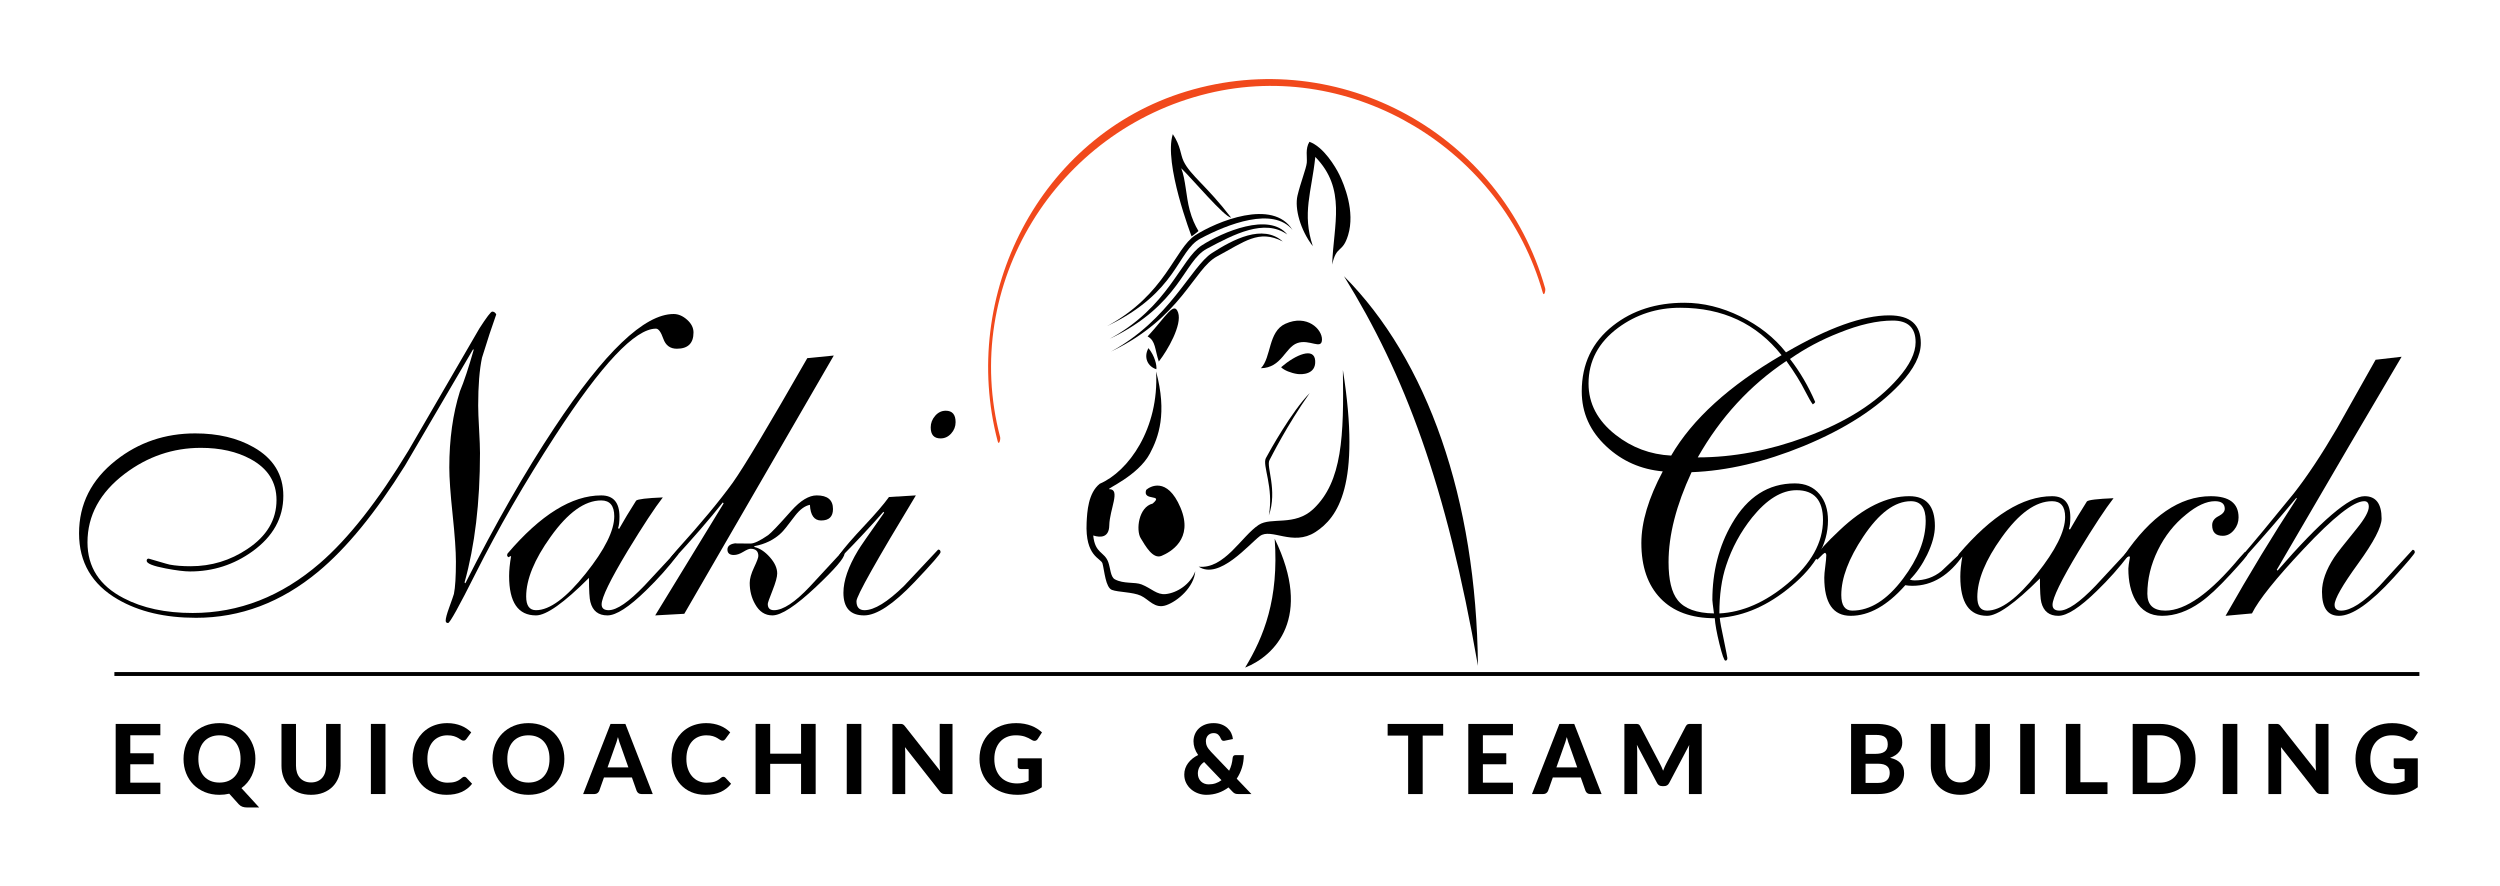 <?xml version="1.0" encoding="UTF-8" standalone="no"?>
<!-- Created with Inkscape (http://www.inkscape.org/) -->

<svg
   width="1580.621"
   height="560.43"
   id="svg3208"
   version="1.1"
   inkscape:version="1.2.2 (732a01da63, 2022-12-09)"
   sodipodi:docname="nc_logo_nakihead.svg"
   xml:space="preserve"
   inkscape:export-filename="nc_logo_nakihead.png"
   inkscape:export-xdpi="96"
   inkscape:export-ydpi="96"
   xmlns:inkscape="http://www.inkscape.org/namespaces/inkscape"
   xmlns:sodipodi="http://sodipodi.sourceforge.net/DTD/sodipodi-0.dtd"
   xmlns="http://www.w3.org/2000/svg"
   xmlns:svg="http://www.w3.org/2000/svg"
   xmlns:rdf="http://www.w3.org/1999/02/22-rdf-syntax-ns#"
   xmlns:cc="http://creativecommons.org/ns#"
   xmlns:dc="http://purl.org/dc/elements/1.1/"><defs
     id="defs3210" /><sodipodi:namedview
     id="base"
     pagecolor="#ffffff"
     bordercolor="#666666"
     borderopacity="1.0"
     inkscape:pageopacity="0.0"
     inkscape:pageshadow="2"
     inkscape:zoom="0.7494346"
     inkscape:cx="779.25412"
     inkscape:cy="299.55916"
     inkscape:document-units="px"
     inkscape:current-layer="layer1"
     showgrid="false"
     fit-margin-top="50"
     fit-margin-left="50"
     fit-margin-bottom="50"
     fit-margin-right="50"
     inkscape:window-width="1680"
     inkscape:window-height="987"
     inkscape:window-x="1672"
     inkscape:window-y="-8"
     inkscape:window-maximized="1"
     inkscape:showpageshadow="2"
     inkscape:pagecheckerboard="0"
     inkscape:deskcolor="#d1d1d1" /><g
     inkscape:label="Layer 1"
     inkscape:groupmode="layer"
     id="layer1"
     transform="translate(464.596,-159.715)"><g
       transform="matrix(2.267,0,0,-2.461,-392.275,585.857)"
       id="g3147"
       style="fill:#0e1d3d;fill-opacity:1;stroke:#000000;stroke-opacity:1"><path
         inkscape:connector-curvature="0"
         id="path3149"
         style="fill:#0e1d3d;stroke:#000000;stroke-width:1;stroke-linecap:butt;stroke-linejoin:miter;stroke-miterlimit:10;stroke-opacity:1;stroke-dasharray:none;fill-opacity:1"
         d="M 0,0 642.85,0" /></g><g
       style="fill:#f1491c;fill-opacity:1"
       transform="matrix(2.461,0,0,-2.461,167.742,436.076)"
       id="g3157"><path
         inkscape:connector-curvature="0"
         id="path3159"
         style="fill:#f1491c;fill-opacity:1;fill-rule:nonzero;stroke:none"
         d="m 0,0 c -10.274,39.132 14.38,78.852 53.395,88.297 37.356,9.043 75.634,-14.576 85.989,-51.121 0.353,-1.245 0.804,0.461 0.639,1.043 C 128.812,77.784 87.254,100.8 47.796,88.793 10.018,77.298 -10.461,36.366 -0.64,-1.043 -0.312,-2.293 0.152,-0.581 0,0" /></g><g
       style="font-size:131.551px;font-style:normal;font-variant:normal;font-weight:normal;font-stretch:normal;text-align:start;line-height:125%;letter-spacing:0px;word-spacing:0px;writing-mode:lr-tb;text-anchor:start;fill:#000000;fill-opacity:1;stroke:none;font-family:EFN Celine;-inkscape-font-specification:EFN Celine"
       id="text3161"
       transform="matrix(1.969,0,0,1.969,-276.17,-203.168)"><path
         inkscape:connector-curvature="0"
         d="m 521.078,294.489 c -1.3e-4,3.94 -2.205,8.286 -6.616,13.039 -7.366,7.837 -17.686,14.495 -30.961,19.977 -12.633,5.182 -24.644,7.986 -36.035,8.415 -4.925,10.577 -7.387,20.212 -7.387,28.905 -6e-5,5.695 0.985,9.764 2.955,12.204 2.184,2.741 6.059,4.154 11.626,4.239 -0.343,-2.527 -0.514,-3.961 -0.514,-4.304 -7e-5,-9.121 2.098,-17.3 6.295,-24.537 4.967,-8.607 11.69,-12.911 20.169,-12.911 3.383,4e-5 6.038,1.156 7.965,3.469 1.798,2.141 2.698,4.946 2.698,8.415 -1.1e-4,7.58 -3.961,14.645 -11.883,21.197 -7.323,6.124 -14.945,9.485 -22.867,10.085 0.086,1.156 0.535,3.597 1.349,7.323 0.728,3.554 1.092,5.417 1.092,5.588 -8e-5,0.557 -0.214,0.835 -0.642,0.835 -0.385,-10e-6 -1.028,-1.82 -1.927,-5.46 -0.857,-3.511 -1.349,-6.231 -1.477,-8.158 -7.537,0 -13.35,-2.13 -17.439,-6.391 -4.09,-4.261 -6.134,-10.181 -6.134,-17.761 -5e-5,-6.723 2.291,-14.388 6.873,-22.996 -7.023,-0.642 -13.039,-3.297 -18.05,-7.965 -5.31,-4.925 -7.965,-10.834 -7.965,-17.728 -3e-5,-8.821 3.362,-15.866 10.085,-21.133 6.209,-4.882 13.832,-7.323 22.867,-7.323 6.038,1e-4 12.044,1.467 18.018,4.4 5.974,2.933 10.845,6.777 14.613,11.53 13.617,-7.922 24.666,-11.883 33.145,-11.883 6.766,9e-5 10.149,2.976 10.149,8.928 z m -77.273,-11.369 c -7.451,1e-4 -14.089,2.141 -19.912,6.423 -6.338,4.711 -9.507,10.684 -9.507,17.921 -4e-5,6.423 2.89,11.905 8.672,16.444 5.224,4.111 11.177,6.338 17.857,6.68 6.809,-11.69 18.628,-22.439 35.457,-32.245 -8.051,-10.149 -18.906,-15.223 -32.566,-15.223 z m 68.28,4.111 c -5.01,1e-4 -10.749,1.306 -17.215,3.918 -5.695,2.227 -10.963,5.032 -15.801,8.415 3.169,4.068 5.867,8.672 8.093,13.81 -0.086,0.257 -0.343,0.514 -0.771,0.771 -0.557,-0.728 -1.349,-2.098 -2.377,-4.111 -1.499,-2.998 -3.533,-6.273 -6.102,-9.828 -11.691,7.794 -21.176,18.114 -28.456,30.961 11.348,5e-5 22.91,-2.184 34.686,-6.552 12.932,-4.753 22.803,-11.027 29.612,-18.82 3.768,-4.282 5.652,-8.158 5.653,-11.626 -1.4e-4,-4.625 -2.441,-6.937 -7.323,-6.937 z m -22.418,64.041 c -1.1e-4,-6.38 -2.826,-9.571 -8.479,-9.571 -4.796,4e-5 -9.55,2.912 -14.26,8.736 -3.726,4.668 -6.509,9.806 -8.35,15.416 -1.456,4.325 -2.184,9.464 -2.184,15.416 7.451,-0.385 14.752,-3.576 21.904,-9.571 7.579,-6.381 11.369,-13.189 11.369,-20.426 z"
         style="letter-spacing:-8px;fill:#000000;fill-opacity:1"
         id="path3051" /><path
         inkscape:connector-curvature="0"
         d="m 525.604,353.198 c -6e-5,2.698 -0.835,5.781 -2.505,9.25 -1.584,3.212 -3.426,5.867 -5.524,7.965 0.428,0.171 0.921,0.257 1.477,0.257 3.297,10e-6 6.166,-0.985 8.607,-2.955 2.141,-2.013 4.282,-4.025 6.423,-6.038 0.257,0.086 0.514,0.3 0.771,0.642 -4.582,6.723 -10.085,10.085 -16.508,10.085 -0.771,10e-6 -1.52,-0.064 -2.248,-0.193 -5.781,6.552 -11.626,9.828 -17.536,9.828 -5.653,0 -8.479,-4.09 -8.479,-12.269 -2e-5,-0.814 0.107,-2.023 0.321,-3.629 0.214,-1.606 0.321,-2.794 0.321,-3.565 -3e-5,-0.343 -0.128,-0.6 -0.385,-0.771 -0.257,2e-5 -1.071,0.728 -2.441,2.184 -0.3,-0.086 -0.578,-0.321 -0.835,-0.707 1.156,-1.927 3.811,-4.839 7.965,-8.736 7.665,-7.28 15.116,-10.92 22.353,-10.92 5.481,4e-5 8.222,3.19 8.222,9.571 z m -2.955,-1.67 c -6e-5,-4.197 -1.584,-6.295 -4.753,-6.295 -5.139,4e-5 -10.235,3.79 -15.288,11.369 -4.71,7.066 -7.066,13.318 -7.066,18.756 -3e-5,3.34 1.178,5.01 3.533,5.01 5.738,0 11.177,-3.426 16.315,-10.277 4.839,-6.423 7.258,-12.611 7.258,-18.564 z"
         style="letter-spacing:0px;fill:#000000;fill-opacity:1"
         id="path3053" /><path
         inkscape:connector-curvature="0"
         d="m 582.965,344.27 c -2.569,3.297 -6.316,8.993 -11.241,17.086 -5.567,9.25 -8.35,14.966 -8.35,17.15 -5e-5,1.242 0.749,1.863 2.248,1.863 2.612,0 6.445,-2.634 11.498,-7.901 3.34,-3.597 6.68,-7.194 10.02,-10.791 0.257,0.086 0.514,0.343 0.771,0.771 -3.083,4.068 -6.53,7.944 -10.342,11.626 -5.439,5.31 -9.549,7.965 -12.333,7.965 -2.912,0 -4.732,-1.435 -5.46,-4.304 -0.3,-1.071 -0.45,-3.64 -0.45,-7.708 -8.008,8.008 -13.66,12.012 -16.958,12.012 -5.738,0 -8.607,-4.197 -8.607,-12.59 -3e-5,-1.841 0.214,-3.982 0.642,-6.423 -0.343,0.086 -0.6,0.214 -0.771,0.385 -0.343,-0.128 -0.514,-0.364 -0.514,-0.707 -2e-5,-0.043 0.043,-0.193 0.128,-0.45 10.577,-12.418 20.576,-18.628 29.997,-18.628 3.897,4e-5 5.845,2.27 5.845,6.809 -6e-5,1.67 -0.15,2.891 -0.45,3.661 l 0.321,0.257 c 1.542,-2.741 3.361,-5.76 5.46,-9.057 0.514,-0.471 3.361,-0.814 8.543,-1.028 z m -43.743,31.731 c -3e-5,2.912 1.049,4.368 3.147,4.368 4.368,0 9.678,-3.918 15.93,-11.755 6.081,-7.622 9.121,-13.725 9.121,-18.307 -6e-5,-3.383 -1.392,-5.074 -4.175,-5.074 -5.267,4e-5 -10.663,3.875 -16.187,11.626 -5.224,7.28 -7.837,13.66 -7.837,19.142 z"
         id="path3055"
         style="fill:#000000;fill-opacity:1" /><path
         inkscape:connector-curvature="0"
         d="m 623.111,350.436 c -6e-5,1.499 -0.471,2.826 -1.413,3.982 -1.028,1.285 -2.248,1.927 -3.661,1.927 -2.27,3e-5 -3.404,-1.135 -3.404,-3.404 -5e-5,-1.242 0.674,-2.205 2.023,-2.891 1.349,-0.685 2.023,-1.477 2.023,-2.377 -5e-5,-1.627 -1.049,-2.441 -3.147,-2.441 -2.741,4e-5 -5.845,1.435 -9.314,4.304 -3.768,3.04 -6.777,6.852 -9.025,11.434 -2.248,4.582 -3.372,9.25 -3.372,14.003 -3e-5,3.597 1.927,5.396 5.781,5.396 6.509,0 14.453,-5.653 23.831,-16.958 0.385,-0.428 0.963,-1.049 1.734,-1.863 0.514,-0.043 0.771,0.214 0.771,0.771 -6e-5,0.343 -1.777,2.441 -5.331,6.295 -3.897,4.239 -7.13,7.258 -9.699,9.057 -4.111,2.912 -8.222,4.368 -12.333,4.368 -3.811,0 -6.659,-1.649 -8.543,-4.946 -1.542,-2.698 -2.312,-6.102 -2.312,-10.213 -2e-5,-0.514 0.171,-1.756 0.514,-3.726 l -0.257,-0.257 -1.028,0.514 c -0.214,-0.086 -0.428,-0.321 -0.642,-0.707 8.65,-12.718 17.943,-19.077 27.877,-19.077 5.952,4e-5 8.928,2.27 8.928,6.809 z"
         id="path3057"
         style="fill:#000000;fill-opacity:1" /><path
         inkscape:connector-curvature="0"
         d="m 627.414,381.268 -8.479,0.771 c 7.622,-13.446 15.245,-25.993 22.867,-37.641 l -0.128,-0.257 c -5.267,6.338 -10.963,12.911 -17.086,19.72 l -0.578,-0.835 c 3.854,-4.454 9.485,-11.241 16.893,-20.362 4.325,-5.524 8.95,-12.504 13.874,-20.94 4.111,-7.323 8.222,-14.624 12.333,-21.904 l 8.35,-0.964 c -8.993,15.159 -22.353,37.962 -40.082,68.409 l 0.257,0.257 c 13.832,-15.93 23.145,-23.895 27.942,-23.895 3.64,4e-5 5.46,2.398 5.46,7.194 -6e-5,2.698 -2.516,7.515 -7.547,14.453 -5.032,6.937 -7.548,11.348 -7.547,13.232 -6e-5,1.242 0.707,1.863 2.12,1.863 3.083,0 7.194,-2.655 12.333,-7.965 3.511,-3.854 7.044,-7.708 10.599,-11.562 0.471,2e-5 0.706,0.278 0.707,0.835 -8e-5,0.385 -2.27,3.083 -6.809,8.093 -7.451,8.179 -13.296,12.269 -17.536,12.269 -3.64,0 -5.46,-2.569 -5.46,-7.708 -5e-5,-3.383 1.306,-7.066 3.918,-11.048 0.771,-1.199 3.169,-4.261 7.194,-9.185 2.612,-3.212 3.918,-5.567 3.918,-7.066 -6e-5,-1.199 -0.493,-1.798 -1.477,-1.799 -3.383,4e-5 -9.892,5.139 -19.527,15.416 -8.864,9.421 -14.367,16.294 -16.508,20.619 z"
         id="path3059"
         style="fill:#000000;fill-opacity:1" /></g><g
       style="font-size:131.959px;font-style:normal;font-variant:normal;font-weight:normal;font-stretch:normal;text-align:start;line-height:125%;letter-spacing:0px;word-spacing:0px;writing-mode:lr-tb;text-anchor:start;fill:#000000;fill-opacity:1;stroke:none;font-family:EFN Celine;-inkscape-font-specification:EFN Celine"
       id="text3169"
       transform="matrix(1.969,0,0,1.969,-276.17,-203.168)"><path
         inkscape:connector-curvature="0"
         d="m 56.429,296.531 -0.258,0 c -7.303,12.414 -14.583,24.85 -21.843,37.307 -9.45,15.12 -18.729,26.46 -27.835,34.021 -11.899,9.88 -24.979,14.82 -39.24,14.82 -9.966,-10e-6 -18.342,-1.976 -25.129,-5.928 -8.29,-4.811 -12.436,-11.877 -12.436,-21.198 -2.3e-5,-9.407 3.952,-17.225 11.856,-23.454 7.302,-5.756 15.786,-8.634 25.451,-8.634 7.302,6e-5 13.552,1.482 18.75,4.446 6.357,3.608 9.536,8.806 9.536,15.593 -8.85e-5,7.131 -3.308,13.08 -9.923,17.848 -5.971,4.296 -12.65,6.443 -20.039,6.443 -1.804,10e-6 -4.403,-0.322 -7.796,-0.967 -4.081,-0.773 -6.121,-1.589 -6.121,-2.448 -4.4e-5,-0.472 0.215,-0.709 0.644,-0.709 0.043,2e-5 1.074,0.301 3.093,0.902 2.019,0.601 3.243,0.945 3.673,1.031 1.847,0.344 4.081,0.515 6.701,0.515 6.658,1e-5 12.736,-1.847 18.235,-5.541 6.228,-4.124 9.343,-9.364 9.343,-15.722 -8.63e-5,-5.756 -2.771,-10.137 -8.312,-13.144 -4.424,-2.405 -9.751,-3.608 -15.979,-3.608 -8.935,5e-5 -17.075,2.771 -24.42,8.312 -7.99,6.057 -11.985,13.402 -11.985,22.036 -2.5e-5,7.947 3.866,13.918 11.598,17.912 6.057,3.179 13.445,4.768 22.165,4.768 14.905,0 28.522,-5.326 40.851,-15.979 9.192,-7.947 18.685,-20.017 28.479,-36.211 7.603,-13.058 15.185,-26.117 22.745,-39.175 2.319,-3.608 3.694,-5.412 4.124,-5.412 0.558,10e-5 0.988,0.301 1.289,0.902 -1.332,3.694 -2.857,8.333 -4.575,13.918 -0.816,3.866 -1.224,8.978 -1.224,15.335 -1.51e-4,1.675 0.097,4.21 0.29,7.603 0.193,3.394 0.29,5.949 0.29,7.668 -1.52e-4,15.894 -1.654,29.747 -4.961,41.559 l 0.258,0.258 c 9.708,-19.201 19.222,-35.825 28.544,-49.871 16.151,-24.399 28.93,-36.598 38.338,-36.598 1.503,10e-5 2.942,0.612 4.317,1.836 1.374,1.224 2.062,2.588 2.062,4.091 -2.2e-4,3.479 -1.783,5.219 -5.348,5.219 -2.148,9e-5 -3.598,-1.074 -4.349,-3.222 -0.752,-2.148 -1.536,-3.222 -2.352,-3.222 -6.701,9e-5 -17.483,11.448 -32.345,34.343 -9.794,15.077 -18.321,29.832 -25.58,44.265 -5.327,10.61 -8.269,15.915 -8.827,15.915 -0.516,0 -0.773,-0.258 -0.773,-0.773 -1.4e-4,-0.73 0.365,-2.105 1.095,-4.124 0.859,-2.363 1.374,-3.845 1.546,-4.446 0.429,-2.105 0.644,-5.563 0.644,-10.374 -1.44e-4,-3.393 -0.355,-8.441 -1.063,-15.142 -0.709,-6.701 -1.063,-11.727 -1.063,-15.077 -1.42e-4,-9.064 1.138,-17.225 3.415,-24.485 1.289,-3.05 2.77,-7.517 4.446,-13.402 z"
         style="letter-spacing:-15px;fill:#000000;fill-opacity:1"
         id="path3062" /><path
         inkscape:connector-curvature="0"
         d="m 117.138,344.018 c -2.577,3.308 -6.336,9.021 -11.276,17.139 -5.584,9.278 -8.376,15.013 -8.376,17.204 -5.4e-5,1.246 0.752,1.869 2.255,1.869 2.62,0 6.465,-2.642 11.534,-7.925 3.35,-3.608 6.701,-7.216 10.052,-10.825 0.258,0.086 0.515,0.344 0.773,0.773 -3.093,4.081 -6.551,7.968 -10.374,11.662 -5.455,5.326 -9.579,7.99 -12.371,7.99 -2.921,0 -4.747,-1.439 -5.477,-4.317 -0.301,-1.074 -0.451,-3.651 -0.451,-7.732 -8.033,8.033 -13.703,12.049 -17.01,12.049 -5.756,0 -8.634,-4.21 -8.634,-12.629 -2.3e-5,-1.847 0.215,-3.995 0.644,-6.443 -0.344,0.086 -0.601,0.215 -0.773,0.387 -0.344,-0.129 -0.515,-0.365 -0.515,-0.709 -2.3e-5,-0.043 0.043,-0.193 0.129,-0.451 10.61,-12.457 20.64,-18.686 30.09,-18.686 3.909,4e-5 5.863,2.277 5.863,6.83 -6e-5,1.675 -0.15,2.9 -0.451,3.673 l 0.322,0.258 c 1.546,-2.749 3.372,-5.777 5.477,-9.085 0.515,-0.472 3.372,-0.816 8.57,-1.031 z m -43.879,31.83 c -2.9e-5,2.921 1.052,4.381 3.157,4.381 4.381,0 9.708,-3.93 15.979,-11.791 6.1,-7.646 9.149,-13.767 9.149,-18.363 -5e-5,-3.393 -1.396,-5.09 -4.188,-5.09 -5.284,4e-5 -10.696,3.887 -16.237,11.662 -5.241,7.302 -7.861,13.703 -7.861,19.201 z"
         style="letter-spacing:0px;fill:#000000;fill-opacity:1"
         id="path3064" /><path
         inkscape:connector-curvature="0"
         d="m 167.976,351.428 c -2.234,3e-5 -3.436,-1.675 -3.608,-5.026 -1.589,0.301 -3.157,1.439 -4.704,3.415 -2.406,3.222 -3.93,5.112 -4.575,5.67 -2.277,2.148 -5.133,3.544 -8.57,4.188 l 0,0.258 c 1.718,0.387 3.372,1.471 4.961,3.254 1.589,1.783 2.384,3.533 2.384,5.251 -5e-5,1.117 -0.505,2.942 -1.514,5.477 -1.01,2.534 -1.514,3.973 -1.514,4.317 -5e-5,1.332 0.666,1.997 1.997,1.997 2.921,0 6.765,-2.534 11.534,-7.603 3.436,-3.737 6.873,-7.453 10.309,-11.147 0.515,-0.043 0.773,0.172 0.773,0.644 -7e-5,1.332 -3.05,4.875 -9.149,10.631 -6.486,6.1 -11.147,9.149 -13.982,9.149 -2.363,0 -4.21,-1.203 -5.541,-3.608 -1.16,-2.019 -1.74,-4.296 -1.74,-6.83 -5e-5,-1.332 0.462,-2.975 1.385,-4.929 0.923,-1.954 1.385,-3.189 1.385,-3.705 -5e-5,-1.546 -0.838,-2.32 -2.513,-2.32 -0.473,2e-5 -1.256,0.333 -2.352,0.999 -1.095,0.666 -2.094,0.999 -2.996,0.999 -1.375,2e-5 -2.062,-0.58 -2.062,-1.74 -4e-5,-1.246 1.031,-1.933 3.093,-2.062 -1.546,0.086 -0.107,0.129 4.317,0.129 1.16,2e-5 3.05,-0.902 5.67,-2.706 0.902,-0.644 3.393,-3.265 7.474,-7.861 2.921,-3.265 5.627,-4.897 8.119,-4.897 3.479,4e-5 5.219,1.461 5.219,4.381 -7e-5,2.448 -1.267,3.673 -3.802,3.673 z m -4.446,-52.126 8.505,-0.838 -48.003,82.925 -9.343,0.515 21.972,-35.954 -0.258,-0.322 c -4.21,5.326 -9.665,11.619 -16.366,18.879 -0.344,-0.172 -0.515,-0.451 -0.515,-0.838 -2e-5,-0.258 0.709,-1.181 2.126,-2.771 7.732,-8.548 13.724,-15.765 17.977,-21.649 3.651,-5.155 11.619,-18.471 23.905,-39.948 z"
         id="path3066"
         style="fill:#000000;fill-opacity:1" /><path
         inkscape:connector-curvature="0"
         d="m 189.754,343.89 8.634,-0.515 c -12.715,21.005 -19.072,32.324 -19.072,33.956 -3e-5,1.933 0.859,2.899 2.577,2.899 3.136,0 7.367,-2.599 12.693,-7.796 3.651,-3.866 7.302,-7.753 10.954,-11.662 0.515,2e-5 0.773,0.279 0.773,0.838 -6e-5,0.515 -2.792,3.716 -8.376,9.601 -6.787,7.131 -12.178,10.696 -16.173,10.696 -4.424,0 -6.637,-2.427 -6.637,-7.281 -2e-5,-3.866 1.568,-8.398 4.704,-13.595 0.687,-1.16 3.479,-5.198 8.376,-12.113 l -0.258,-0.258 c -3.909,4.467 -8.441,9.321 -13.595,14.562 l -0.515,-0.838 c 1.546,-2.148 4.188,-5.208 7.925,-9.182 3.737,-3.973 6.4,-7.077 7.99,-9.311 z m 13.402,-22.358 c -5e-5,-1.375 0.472,-2.609 1.418,-3.705 0.945,-1.095 2.083,-1.643 3.415,-1.643 2.105,7e-5 3.157,1.224 3.157,3.673 -6e-5,1.375 -0.473,2.588 -1.418,3.64 -0.945,1.052 -2.083,1.579 -3.415,1.579 -2.105,5e-5 -3.157,-1.181 -3.157,-3.544 z"
         id="path3068"
         style="fill:#000000;fill-opacity:1" /></g><g
       style="font-size:31.041px;font-style:normal;font-variant:normal;font-weight:900;font-stretch:normal;text-align:start;line-height:125%;letter-spacing:8.429px;word-spacing:0px;writing-mode:lr-tb;text-anchor:start;fill:#000000;fill-opacity:1;stroke:none;font-family:Lato Black;-inkscape-font-specification:'Lato Black, Heavy'"
       id="text3177"
       transform="matrix(1.969,0,0,1.969,-276.17,-203.168)"><path
         inkscape:connector-curvature="0"
         d="m -53.864,420.392 0,5.789 7.512,0 0,3.523 -7.512,0 0,5.914 9.654,0 0,3.647 -14.341,0 0,-22.52 14.341,0 0,3.647 z"
         style="line-height:125%;letter-spacing:5.268px;font-family:Lato Black;-inkscape-font-specification:'Lato Black, Heavy';fill:#000000;fill-opacity:1"
         id="path3000" /><path
         inkscape:connector-curvature="0"
         d="m -31.998,427.997 c -5e-6,1.19 0.155,2.253 0.466,3.19 0.31,0.937 0.758,1.731 1.342,2.382 0.584,0.652 1.296,1.151 2.134,1.498 0.838,0.347 1.785,0.52 2.84,0.52 1.055,10e-6 1.999,-0.173 2.832,-0.52 0.833,-0.347 1.542,-0.846 2.126,-1.498 0.584,-0.652 1.032,-1.446 1.342,-2.382 0.31,-0.937 0.466,-2 0.466,-3.19 -2e-5,-1.18 -0.155,-2.238 -0.466,-3.174 -0.31,-0.936 -0.758,-1.733 -1.342,-2.39 -0.585,-0.657 -1.293,-1.159 -2.126,-1.506 -0.833,-0.347 -1.777,-0.52 -2.832,-0.52 -1.055,1e-5 -2.002,0.173 -2.84,0.52 -0.838,0.347 -1.55,0.849 -2.134,1.506 -0.584,0.657 -1.032,1.454 -1.342,2.39 -0.31,0.936 -0.466,1.994 -0.466,3.174 z m 19.525,15.583 -3.834,0 c -0.559,-1e-5 -1.058,-0.072 -1.498,-0.217 -0.44,-0.145 -0.846,-0.414 -1.218,-0.808 l -3.058,-3.399 c -1.004,0.238 -2.048,0.357 -3.135,0.357 -1.728,0 -3.301,-0.292 -4.719,-0.877 -1.418,-0.584 -2.634,-1.389 -3.648,-2.413 -1.014,-1.024 -1.798,-2.24 -2.351,-3.648 -0.554,-1.407 -0.83,-2.934 -0.83,-4.579 -1e-6,-1.645 0.277,-3.169 0.83,-4.571 0.554,-1.402 1.337,-2.615 2.351,-3.64 1.014,-1.024 2.23,-1.829 3.648,-2.413 1.418,-0.584 2.991,-0.877 4.719,-0.877 1.728,3e-5 3.301,0.292 4.718,0.877 1.417,0.585 2.631,1.391 3.64,2.421 1.009,1.029 1.79,2.245 2.344,3.648 0.554,1.402 0.83,2.921 0.83,4.555 -2.4e-5,0.993 -0.101,1.943 -0.303,2.848 -0.202,0.905 -0.494,1.754 -0.877,2.545 -0.383,0.792 -0.854,1.524 -1.412,2.196 -0.559,0.673 -1.19,1.262 -1.894,1.77 z"
         style="line-height:125%;letter-spacing:5.268px;font-family:Lato Black;-inkscape-font-specification:'Lato Black, Heavy';fill:#000000;fill-opacity:1"
         id="path3002" /><path
         inkscape:connector-curvature="0"
         d="m 4.188,435.541 c 0.755,0 1.433,-0.127 2.033,-0.38 0.6,-0.254 1.107,-0.613 1.521,-1.079 0.414,-0.466 0.73,-1.03 0.947,-1.692 0.217,-0.662 0.326,-1.407 0.326,-2.234 l 0,-13.41 4.656,0 0,13.41 c -2.1e-5,1.365 -0.22,2.62 -0.66,3.763 -0.44,1.143 -1.068,2.129 -1.886,2.957 -0.817,0.828 -1.81,1.475 -2.98,1.94 -1.169,0.465 -2.489,0.698 -3.958,0.698 -1.469,0 -2.791,-0.233 -3.965,-0.698 -1.174,-0.465 -2.17,-1.112 -2.988,-1.94 -0.818,-0.828 -1.446,-1.814 -1.886,-2.957 -0.44,-1.143 -0.66,-2.398 -0.66,-3.763 l 0,-13.41 4.657,0 0,13.41 c -6.74e-6,0.827 0.109,1.572 0.326,2.234 0.217,0.662 0.533,1.226 0.947,1.692 0.414,0.466 0.921,0.825 1.521,1.079 0.6,0.254 1.283,0.38 2.048,0.38 z"
         style="line-height:125%;letter-spacing:5.268px;font-family:Lato Black;-inkscape-font-specification:'Lato Black, Heavy';fill:#000000;fill-opacity:1"
         id="path3004" /><path
         inkscape:connector-curvature="0"
         d="m 28.084,439.266 -4.687,0 0,-22.52 4.687,0 z"
         style="line-height:125%;letter-spacing:5.268px;font-family:Lato Black;-inkscape-font-specification:'Lato Black, Heavy';fill:#000000;fill-opacity:1"
         id="path3006" /><path
         inkscape:connector-curvature="0"
         d="m 53.397,433.725 c 0.258,1e-5 0.476,0.093 0.652,0.279 l 1.847,1.971 c -0.911,1.159 -2.041,2.038 -3.391,2.638 -1.35,0.6 -2.957,0.9 -4.82,0.9 -1.686,0 -3.202,-0.287 -4.547,-0.861 -1.345,-0.574 -2.489,-1.373 -3.43,-2.398 -0.942,-1.025 -1.666,-2.241 -2.173,-3.648 -0.507,-1.407 -0.761,-2.944 -0.761,-4.61 -2e-6,-1.117 0.122,-2.18 0.365,-3.189 0.243,-1.009 0.598,-1.938 1.063,-2.786 0.465,-0.848 1.027,-1.614 1.684,-2.297 0.657,-0.683 1.399,-1.265 2.227,-1.746 0.828,-0.481 1.73,-0.848 2.708,-1.102 0.978,-0.253 2.02,-0.38 3.128,-0.38 0.828,3e-5 1.612,0.072 2.352,0.217 0.74,0.145 1.43,0.346 2.072,0.605 0.641,0.259 1.234,0.572 1.777,0.939 0.543,0.367 1.032,0.768 1.467,1.203 l -1.568,2.142 c -0.093,0.135 -0.213,0.254 -0.357,0.357 -0.145,0.104 -0.341,0.155 -0.59,0.155 -0.248,2e-5 -0.499,-0.088 -0.753,-0.264 -0.254,-0.176 -0.564,-0.373 -0.931,-0.59 -0.367,-0.218 -0.828,-0.414 -1.381,-0.59 -0.554,-0.176 -1.254,-0.264 -2.103,-0.264 -0.942,1e-5 -1.806,0.171 -2.592,0.512 -0.787,0.342 -1.462,0.836 -2.026,1.483 -0.564,0.647 -1.001,1.441 -1.312,2.382 -0.31,0.942 -0.466,2.012 -0.466,3.212 -6e-6,1.211 0.168,2.289 0.504,3.236 0.336,0.947 0.797,1.746 1.382,2.398 0.585,0.652 1.268,1.146 2.049,1.483 0.781,0.336 1.617,0.504 2.507,0.504 0.527,0 1.006,-0.026 1.435,-0.078 0.429,-0.052 0.828,-0.14 1.195,-0.264 0.367,-0.124 0.714,-0.284 1.04,-0.481 0.326,-0.197 0.655,-0.445 0.986,-0.745 0.114,-0.093 0.233,-0.17 0.357,-0.233 0.124,-0.062 0.259,-0.093 0.404,-0.093 z"
         style="line-height:125%;letter-spacing:5.268px;font-family:Lato Black;-inkscape-font-specification:'Lato Black, Heavy';fill:#000000;fill-opacity:1"
         id="path3008" /><path
         inkscape:connector-curvature="0"
         d="m 85.522,427.997 c -2.4e-5,1.645 -0.277,3.171 -0.83,4.579 -0.554,1.407 -1.335,2.623 -2.344,3.648 -1.009,1.024 -2.222,1.829 -3.64,2.413 -1.418,0.584 -2.991,0.877 -4.719,0.877 -1.728,0 -3.301,-0.292 -4.718,-0.877 -1.417,-0.584 -2.633,-1.389 -3.647,-2.413 -1.014,-1.024 -1.798,-2.24 -2.351,-3.648 -0.554,-1.407 -0.83,-2.934 -0.83,-4.579 -1e-6,-1.645 0.277,-3.169 0.83,-4.571 0.554,-1.402 1.337,-2.615 2.351,-3.64 1.014,-1.024 2.23,-1.829 3.647,-2.413 1.417,-0.584 2.99,-0.877 4.718,-0.877 1.729,3e-5 3.302,0.292 4.719,0.877 1.417,0.585 2.631,1.391 3.64,2.421 1.009,1.029 1.79,2.245 2.344,3.648 0.554,1.402 0.83,2.921 0.83,4.555 z m -4.765,0 c -1.9e-5,-1.18 -0.155,-2.238 -0.466,-3.174 -0.31,-0.936 -0.758,-1.733 -1.343,-2.39 -0.585,-0.657 -1.294,-1.159 -2.126,-1.506 -0.833,-0.347 -1.777,-0.52 -2.833,-0.52 -1.055,1e-5 -2.002,0.173 -2.84,0.52 -0.838,0.347 -1.549,0.849 -2.134,1.506 -0.584,0.657 -1.032,1.454 -1.342,2.39 -0.31,0.936 -0.466,1.994 -0.466,3.174 -6e-6,1.19 0.155,2.253 0.466,3.19 0.31,0.937 0.758,1.731 1.342,2.382 0.584,0.652 1.296,1.151 2.134,1.498 0.838,0.347 1.785,0.52 2.84,0.52 1.056,10e-6 2,-0.173 2.833,-0.52 0.833,-0.347 1.541,-0.846 2.126,-1.498 0.585,-0.652 1.032,-1.446 1.343,-2.382 0.31,-0.937 0.466,-2 0.466,-3.19 z"
         style="line-height:125%;letter-spacing:5.268px;font-family:Lato Black;-inkscape-font-specification:'Lato Black, Heavy';fill:#000000;fill-opacity:1"
         id="path3010" /><path
         inkscape:connector-curvature="0"
         d="m 106.079,430.713 -2.437,-6.891 c -0.145,-0.362 -0.297,-0.787 -0.458,-1.273 -0.16,-0.486 -0.313,-1.014 -0.458,-1.583 -0.145,0.58 -0.298,1.115 -0.458,1.607 -0.16,0.491 -0.313,0.918 -0.458,1.281 l -2.421,6.859 z m 7.822,8.552 -3.616,0 c -0.404,0 -0.732,-0.096 -0.986,-0.287 -0.254,-0.191 -0.443,-0.437 -0.567,-0.737 l -1.52,-4.3 -8.971,0 -1.521,4.3 c -0.104,0.258 -0.285,0.494 -0.543,0.706 -0.259,0.212 -0.585,0.318 -0.978,0.318 l -3.647,0 8.8,-22.52 4.765,0 z"
         style="line-height:125%;letter-spacing:5.268px;font-family:Lato Black;-inkscape-font-specification:'Lato Black, Heavy';fill:#000000;fill-opacity:1"
         id="path3012" /><path
         inkscape:connector-curvature="0"
         d="m 136.558,433.725 c 0.258,1e-5 0.476,0.093 0.652,0.279 l 1.847,1.971 c -0.911,1.159 -2.041,2.038 -3.391,2.638 -1.35,0.6 -2.957,0.9 -4.82,0.9 -1.686,0 -3.202,-0.287 -4.547,-0.861 -1.345,-0.574 -2.489,-1.373 -3.43,-2.398 -0.942,-1.025 -1.666,-2.241 -2.173,-3.648 -0.507,-1.407 -0.761,-2.944 -0.761,-4.61 0,-1.117 0.122,-2.18 0.365,-3.189 0.243,-1.009 0.598,-1.938 1.063,-2.786 0.465,-0.848 1.027,-1.614 1.684,-2.297 0.657,-0.683 1.399,-1.265 2.227,-1.746 0.828,-0.481 1.73,-0.848 2.708,-1.102 0.978,-0.253 2.02,-0.38 3.128,-0.38 0.828,3e-5 1.612,0.072 2.352,0.217 0.74,0.145 1.43,0.346 2.072,0.605 0.641,0.259 1.234,0.572 1.777,0.939 0.543,0.367 1.032,0.768 1.467,1.203 l -1.568,2.142 c -0.093,0.135 -0.213,0.254 -0.357,0.357 -0.145,0.104 -0.341,0.155 -0.59,0.155 -0.248,2e-5 -0.499,-0.088 -0.753,-0.264 -0.254,-0.176 -0.564,-0.373 -0.931,-0.59 -0.367,-0.218 -0.828,-0.414 -1.381,-0.59 -0.554,-0.176 -1.254,-0.264 -2.103,-0.264 -0.942,1e-5 -1.806,0.171 -2.592,0.512 -0.787,0.342 -1.462,0.836 -2.026,1.483 -0.564,0.647 -1.001,1.441 -1.312,2.382 -0.31,0.942 -0.466,2.012 -0.466,3.212 -1e-5,1.211 0.168,2.289 0.504,3.236 0.336,0.947 0.797,1.746 1.382,2.398 0.585,0.652 1.268,1.146 2.049,1.483 0.781,0.336 1.617,0.504 2.507,0.504 0.527,0 1.006,-0.026 1.435,-0.078 0.429,-0.052 0.828,-0.14 1.195,-0.264 0.367,-0.124 0.714,-0.284 1.04,-0.481 0.326,-0.197 0.655,-0.445 0.986,-0.745 0.114,-0.093 0.233,-0.17 0.357,-0.233 0.124,-0.062 0.259,-0.093 0.404,-0.093 z"
         style="line-height:125%;letter-spacing:5.268px;font-family:Lato Black;-inkscape-font-specification:'Lato Black, Heavy';fill:#000000;fill-opacity:1"
         id="path3014" /><path
         inkscape:connector-curvature="0"
         d="m 166.215,416.745 0,22.52 -4.687,0 0,-9.7 -9.918,0 0,9.7 -4.687,0 0,-22.52 4.687,0 0,9.56 9.918,0 0,-9.56 z"
         style="line-height:125%;letter-spacing:5.268px;font-family:Lato Black;-inkscape-font-specification:'Lato Black, Heavy';fill:#000000;fill-opacity:1"
         id="path3016" /><path
         inkscape:connector-curvature="0"
         d="m 180.886,439.266 -4.687,0 0,-22.52 4.687,0 z"
         style="line-height:125%;letter-spacing:5.268px;font-family:Lato Black;-inkscape-font-specification:'Lato Black, Heavy';fill:#000000;fill-opacity:1"
         id="path3018" /><path
         inkscape:connector-curvature="0"
         d="m 210.157,416.745 0,22.52 -2.406,0 c -0.362,0 -0.667,-0.059 -0.916,-0.179 -0.249,-0.119 -0.492,-0.324 -0.73,-0.613 l -11.221,-14.279 c 0.031,0.363 0.054,0.72 0.07,1.071 0.015,0.352 0.023,0.678 0.023,0.978 l 0,13.022 -4.113,0 0,-22.52 2.453,0 c 0.196,2e-5 0.365,0.008 0.504,0.023 0.14,0.015 0.267,0.052 0.38,0.108 0.114,0.057 0.222,0.132 0.326,0.225 0.104,0.093 0.217,0.217 0.341,0.373 l 11.299,14.341 c -0.042,-0.393 -0.073,-0.774 -0.093,-1.141 -0.021,-0.367 -0.031,-0.716 -0.031,-1.047 l 0,-12.882 z"
         style="line-height:125%;letter-spacing:5.268px;font-family:Lato Black;-inkscape-font-specification:'Lato Black, Heavy';fill:#000000;fill-opacity:1"
         id="path3020" /><path
         inkscape:connector-curvature="0"
         d="m 231.098,427.796 7.73,0 0,9.297 c -1.149,0.838 -2.372,1.451 -3.671,1.839 -1.298,0.388 -2.672,0.582 -4.121,0.582 -1.852,0 -3.529,-0.287 -5.029,-0.861 -1.5,-0.574 -2.783,-1.373 -3.849,-2.398 -1.066,-1.025 -1.888,-2.241 -2.468,-3.648 -0.579,-1.407 -0.869,-2.944 -0.869,-4.61 0,-1.686 0.277,-3.233 0.83,-4.64 0.554,-1.407 1.342,-2.618 2.367,-3.632 1.024,-1.014 2.263,-1.805 3.717,-2.374 1.454,-0.569 3.081,-0.854 4.881,-0.854 0.931,3e-5 1.8,0.075 2.607,0.225 0.807,0.15 1.552,0.357 2.235,0.62 0.683,0.264 1.309,0.577 1.878,0.939 0.569,0.362 1.086,0.761 1.552,1.195 l -1.35,2.08 c -0.207,0.331 -0.476,0.533 -0.807,0.605 -0.331,0.073 -0.693,-0.01 -1.087,-0.248 -0.373,-0.228 -0.737,-0.432 -1.094,-0.613 -0.357,-0.181 -0.737,-0.339 -1.141,-0.473 -0.404,-0.135 -0.843,-0.238 -1.32,-0.311 -0.476,-0.073 -1.025,-0.109 -1.645,-0.109 -1.045,1e-5 -1.991,0.181 -2.84,0.543 -0.848,0.362 -1.57,0.874 -2.166,1.537 -0.595,0.662 -1.053,1.459 -1.374,2.391 -0.321,0.932 -0.481,1.971 -0.481,3.119 0,1.242 0.176,2.351 0.528,3.329 0.352,0.978 0.848,1.803 1.49,2.476 0.641,0.673 1.41,1.185 2.305,1.537 0.895,0.352 1.891,0.528 2.987,0.528 0.745,0 1.41,-0.075 1.995,-0.225 0.585,-0.15 1.156,-0.354 1.715,-0.613 l 0,-3.787 -2.545,0 c -0.3,1e-5 -0.535,-0.08 -0.706,-0.24 -0.171,-0.16 -0.256,-0.365 -0.256,-0.613 z"
         style="line-height:125%;letter-spacing:5.268px;font-family:Lato Black;-inkscape-font-specification:'Lato Black, Heavy';fill:#000000;fill-opacity:1"
         id="path3022" /><path
         inkscape:connector-curvature="0"
         d="m 290.939,428.975 c -0.714,0.518 -1.226,1.087 -1.536,1.708 -0.31,0.621 -0.466,1.278 -0.466,1.97 0,0.538 0.088,1.022 0.264,1.451 0.176,0.429 0.419,0.797 0.729,1.102 0.31,0.305 0.678,0.541 1.102,0.706 0.424,0.165 0.879,0.248 1.366,0.248 0.807,10e-6 1.555,-0.116 2.243,-0.349 0.688,-0.233 1.317,-0.566 1.886,-1.001 z m 15.195,10.291 -4.206,0 c -0.217,0 -0.411,-0.01 -0.582,-0.031 -0.171,-0.021 -0.329,-0.062 -0.473,-0.124 -0.145,-0.062 -0.284,-0.145 -0.419,-0.248 -0.135,-0.104 -0.274,-0.233 -0.42,-0.388 l -1.272,-1.335 c -0.993,0.755 -2.088,1.34 -3.283,1.754 -1.195,0.414 -2.476,0.621 -3.842,0.621 -0.879,0 -1.743,-0.153 -2.591,-0.458 -0.848,-0.305 -1.604,-0.74 -2.266,-1.304 -0.662,-0.564 -1.195,-1.246 -1.599,-2.049 -0.404,-0.802 -0.605,-1.705 -0.605,-2.708 0,-0.693 0.109,-1.351 0.326,-1.971 0.217,-0.621 0.525,-1.195 0.923,-1.723 0.398,-0.528 0.869,-1.009 1.412,-1.443 0.543,-0.434 1.141,-0.807 1.793,-1.118 -0.528,-0.765 -0.908,-1.513 -1.141,-2.242 -0.233,-0.729 -0.349,-1.451 -0.349,-2.166 -10e-6,-0.786 0.145,-1.534 0.435,-2.243 0.29,-0.709 0.709,-1.33 1.257,-1.862 0.548,-0.533 1.223,-0.954 2.025,-1.265 0.802,-0.31 1.715,-0.466 2.74,-0.466 0.952,3e-5 1.8,0.142 2.545,0.427 0.745,0.285 1.376,0.665 1.894,1.141 0.518,0.476 0.924,1.019 1.219,1.629 0.295,0.61 0.473,1.247 0.535,1.909 l -2.732,0.559 c -0.507,0.104 -0.874,-0.104 -1.102,-0.621 -0.207,-0.537 -0.494,-0.979 -0.861,-1.326 -0.368,-0.347 -0.867,-0.52 -1.498,-0.52 -0.393,2e-5 -0.745,0.07 -1.056,0.209 -0.31,0.14 -0.572,0.328 -0.784,0.566 -0.212,0.238 -0.373,0.515 -0.481,0.83 -0.109,0.315 -0.163,0.649 -0.163,1.001 -10e-6,0.29 0.029,0.569 0.086,0.838 0.057,0.269 0.15,0.541 0.279,0.815 0.129,0.274 0.302,0.556 0.52,0.846 0.217,0.29 0.481,0.6 0.792,0.931 l 5.789,6.053 c 0.321,-0.632 0.574,-1.296 0.761,-1.995 0.186,-0.698 0.31,-1.415 0.372,-2.15 0.031,-0.269 0.121,-0.481 0.271,-0.636 0.15,-0.155 0.354,-0.233 0.613,-0.233 l 2.685,0 c -2e-5,1.428 -0.199,2.778 -0.597,4.051 -0.398,1.273 -0.954,2.442 -1.669,3.508 z"
         style="line-height:125%;letter-spacing:5.268px;font-family:Lato Black;-inkscape-font-specification:'Lato Black, Heavy';fill:#000000;fill-opacity:1"
         id="path3024" /><path
         inkscape:connector-curvature="0"
         d="m 367.711,420.501 -6.581,0 0,18.764 -4.672,0 0,-18.764 -6.58,0 0,-3.756 17.833,0 z"
         style="line-height:125%;letter-spacing:5.268px;font-family:Lato Black;-inkscape-font-specification:'Lato Black, Heavy';fill:#000000;fill-opacity:1"
         id="path3026" /><path
         inkscape:connector-curvature="0"
         d="m 380.46,420.392 0,5.789 7.512,0 0,3.523 -7.512,0 0,5.914 9.654,0 0,3.647 -14.341,0 0,-22.52 14.341,0 0,3.647 z"
         style="line-height:125%;letter-spacing:5.268px;font-family:Lato Black;-inkscape-font-specification:'Lato Black, Heavy';fill:#000000;fill-opacity:1"
         id="path3028" /><path
         inkscape:connector-curvature="0"
         d="m 410.754,430.713 -2.437,-6.891 c -0.145,-0.362 -0.297,-0.787 -0.458,-1.273 -0.16,-0.486 -0.313,-1.014 -0.458,-1.583 -0.145,0.58 -0.298,1.115 -0.459,1.607 -0.16,0.491 -0.313,0.918 -0.458,1.281 l -2.421,6.859 z m 7.822,8.552 -3.616,0 c -0.404,0 -0.732,-0.096 -0.986,-0.287 -0.254,-0.191 -0.443,-0.437 -0.567,-0.737 l -1.52,-4.3 -8.971,0 -1.521,4.3 c -0.104,0.258 -0.285,0.494 -0.543,0.706 -0.259,0.212 -0.585,0.318 -0.978,0.318 l -3.647,0 8.8,-22.52 4.765,0 z"
         style="line-height:125%;letter-spacing:5.268px;font-family:Lato Black;-inkscape-font-specification:'Lato Black, Heavy';fill:#000000;fill-opacity:1"
         id="path3030" /><path
         inkscape:connector-curvature="0"
         d="m 450.732,416.745 0,22.52 -4.113,0 0,-13.829 c -2e-5,-0.29 0.008,-0.6 0.023,-0.931 0.015,-0.331 0.044,-0.667 0.086,-1.009 l -6.442,12.215 c -0.352,0.673 -0.895,1.009 -1.629,1.009 l -0.652,0 c -0.363,1e-5 -0.683,-0.085 -0.962,-0.256 -0.279,-0.171 -0.501,-0.422 -0.667,-0.753 l -6.473,-12.261 c 0.032,0.362 0.058,0.711 0.078,1.047 0.021,0.336 0.031,0.649 0.031,0.939 l 0,13.829 -4.113,0 0,-22.52 3.539,0 c 0.196,2e-5 0.372,0.005 0.528,0.016 0.155,0.01 0.293,0.039 0.412,0.085 0.119,0.046 0.228,0.119 0.326,0.217 0.098,0.098 0.194,0.235 0.287,0.412 l 6.301,12.013 c 0.197,0.363 0.381,0.735 0.551,1.118 0.171,0.383 0.333,0.776 0.489,1.179 0.155,-0.414 0.318,-0.817 0.489,-1.211 0.171,-0.393 0.354,-0.771 0.551,-1.133 l 6.254,-11.966 c 0.093,-0.176 0.192,-0.313 0.296,-0.412 0.104,-0.098 0.215,-0.17 0.333,-0.217 0.119,-0.046 0.253,-0.075 0.404,-0.085 0.15,-0.01 0.329,-0.016 0.535,-0.016 z"
         style="line-height:125%;letter-spacing:5.268px;font-family:Lato Black;-inkscape-font-specification:'Lato Black, Heavy';fill:#000000;fill-opacity:1"
         id="path3032" /><path
         inkscape:connector-curvature="0"
         d="m 507.33,435.696 c 0.745,1e-5 1.358,-0.091 1.84,-0.272 0.481,-0.181 0.867,-0.422 1.156,-0.722 0.29,-0.3 0.491,-0.644 0.605,-1.032 0.114,-0.388 0.171,-0.789 0.171,-1.203 -1e-5,-0.455 -0.067,-0.864 -0.202,-1.226 -0.135,-0.362 -0.352,-0.67 -0.652,-0.924 -0.3,-0.254 -0.691,-0.448 -1.172,-0.582 -0.481,-0.135 -1.073,-0.202 -1.778,-0.202 l -3.957,0 0,6.162 z m -3.988,-15.413 0,6.085 3.057,0 c 0.652,10e-6 1.231,-0.054 1.738,-0.163 0.507,-0.109 0.931,-0.282 1.273,-0.52 0.341,-0.238 0.603,-0.551 0.784,-0.939 0.181,-0.388 0.272,-0.856 0.272,-1.404 -10e-6,-0.559 -0.075,-1.035 -0.225,-1.428 -0.15,-0.393 -0.38,-0.709 -0.691,-0.947 -0.31,-0.238 -0.704,-0.411 -1.18,-0.52 -0.476,-0.109 -1.04,-0.163 -1.692,-0.163 z m 3.336,-3.538 c 1.511,2e-5 2.801,0.142 3.873,0.427 1.071,0.285 1.945,0.688 2.623,1.211 0.678,0.523 1.172,1.156 1.482,1.901 0.31,0.745 0.466,1.578 0.466,2.499 -2e-5,0.517 -0.075,1.014 -0.225,1.49 -0.15,0.476 -0.383,0.924 -0.699,1.343 -0.316,0.419 -0.722,0.799 -1.218,1.141 -0.496,0.341 -1.086,0.631 -1.77,0.869 1.531,0.362 2.665,0.952 3.399,1.769 0.735,0.818 1.102,1.878 1.102,3.182 -2e-5,0.952 -0.184,1.837 -0.551,2.654 -0.368,0.817 -0.903,1.526 -1.607,2.126 -0.704,0.6 -1.57,1.069 -2.599,1.405 -1.029,0.336 -2.212,0.504 -3.547,0.504 l -8.723,0 0,-22.52 z"
         style="line-height:125%;letter-spacing:5.268px;font-family:Lato Black;-inkscape-font-specification:'Lato Black, Heavy';fill:#000000;fill-opacity:1"
         id="path3034" /><path
         inkscape:connector-curvature="0"
         d="m 533.786,435.541 c 0.755,0 1.433,-0.127 2.033,-0.38 0.6,-0.254 1.107,-0.613 1.521,-1.079 0.414,-0.466 0.73,-1.03 0.947,-1.692 0.217,-0.662 0.326,-1.407 0.326,-2.234 l 0,-13.41 4.656,0 0,13.41 c -3e-5,1.365 -0.22,2.62 -0.66,3.763 -0.44,1.143 -1.068,2.129 -1.886,2.957 -0.817,0.828 -1.81,1.475 -2.98,1.94 -1.169,0.465 -2.489,0.698 -3.958,0.698 -1.469,0 -2.791,-0.233 -3.965,-0.698 -1.174,-0.465 -2.17,-1.112 -2.988,-1.94 -0.818,-0.828 -1.446,-1.814 -1.886,-2.957 -0.44,-1.143 -0.66,-2.398 -0.66,-3.763 l 0,-13.41 4.657,0 0,13.41 c -10e-6,0.827 0.109,1.572 0.326,2.234 0.217,0.662 0.533,1.226 0.947,1.692 0.414,0.466 0.921,0.825 1.521,1.079 0.6,0.254 1.283,0.38 2.048,0.38 z"
         style="line-height:125%;letter-spacing:5.268px;font-family:Lato Black;-inkscape-font-specification:'Lato Black, Heavy';fill:#000000;fill-opacity:1"
         id="path3036" /><path
         inkscape:connector-curvature="0"
         d="m 557.681,439.266 -4.687,0 0,-22.52 4.687,0 z"
         style="line-height:125%;letter-spacing:5.268px;font-family:Lato Black;-inkscape-font-specification:'Lato Black, Heavy';fill:#000000;fill-opacity:1"
         id="path3038" /><path
         inkscape:connector-curvature="0"
         d="m 581.023,435.478 0,3.787 -13.364,0 0,-22.52 4.657,0 0,18.733 z"
         style="line-height:125%;letter-spacing:5.268px;font-family:Lato Black;-inkscape-font-specification:'Lato Black, Heavy';fill:#000000;fill-opacity:1"
         id="path3040" /><path
         inkscape:connector-curvature="0"
         d="m 609.308,427.997 c -2e-5,1.645 -0.277,3.158 -0.83,4.54 -0.554,1.381 -1.335,2.569 -2.344,3.562 -1.009,0.993 -2.222,1.769 -3.64,2.328 -1.417,0.559 -2.99,0.838 -4.718,0.838 l -8.661,0 0,-22.52 8.661,0 c 1.728,2e-5 3.301,0.279 4.718,0.838 1.417,0.559 2.631,1.337 3.64,2.336 1.009,0.998 1.79,2.186 2.344,3.562 0.554,1.376 0.83,2.882 0.83,4.516 z m -4.78,0 c -2e-5,-1.18 -0.155,-2.24 -0.466,-3.182 -0.31,-0.941 -0.755,-1.738 -1.335,-2.39 -0.579,-0.652 -1.286,-1.154 -2.119,-1.506 -0.833,-0.352 -1.777,-0.528 -2.832,-0.528 l -3.974,0 0,15.226 3.974,0 c 1.055,0 1.999,-0.173 2.832,-0.52 0.833,-0.347 1.539,-0.849 2.119,-1.506 0.579,-0.657 1.024,-1.456 1.335,-2.398 0.31,-0.942 0.466,-2.007 0.466,-3.197 z"
         style="line-height:125%;letter-spacing:5.268px;font-family:Lato Black;-inkscape-font-specification:'Lato Black, Heavy';fill:#000000;fill-opacity:1"
         id="path3042" /><path
         inkscape:connector-curvature="0"
         d="m 622.715,439.266 -4.687,0 0,-22.52 4.687,0 z"
         style="line-height:125%;letter-spacing:5.268px;font-family:Lato Black;-inkscape-font-specification:'Lato Black, Heavy';fill:#000000;fill-opacity:1"
         id="path3044" /><path
         inkscape:connector-curvature="0"
         d="m 651.986,416.745 0,22.52 -2.406,0 c -0.362,0 -0.667,-0.059 -0.916,-0.179 -0.249,-0.119 -0.492,-0.324 -0.73,-0.613 l -11.221,-14.279 c 0.031,0.363 0.054,0.72 0.07,1.071 0.015,0.352 0.023,0.678 0.023,0.978 l 0,13.022 -4.113,0 0,-22.52 2.453,0 c 0.196,2e-5 0.365,0.008 0.504,0.023 0.14,0.015 0.267,0.052 0.38,0.108 0.114,0.057 0.222,0.132 0.326,0.225 0.104,0.093 0.217,0.217 0.341,0.373 l 11.299,14.341 c -0.042,-0.393 -0.073,-0.774 -0.093,-1.141 -0.021,-0.367 -0.031,-0.716 -0.031,-1.047 l 0,-12.882 z"
         style="line-height:125%;letter-spacing:5.268px;font-family:Lato Black;-inkscape-font-specification:'Lato Black, Heavy';fill:#000000;fill-opacity:1"
         id="path3046" /><path
         inkscape:connector-curvature="0"
         d="m 672.927,427.796 7.73,0 0,9.297 c -1.149,0.838 -2.372,1.451 -3.671,1.839 -1.298,0.388 -2.672,0.582 -4.121,0.582 -1.852,0 -3.529,-0.287 -5.029,-0.861 -1.5,-0.574 -2.783,-1.373 -3.849,-2.398 -1.066,-1.025 -1.888,-2.241 -2.468,-3.648 -0.579,-1.407 -0.869,-2.944 -0.869,-4.61 -10e-6,-1.686 0.277,-3.233 0.83,-4.64 0.554,-1.407 1.342,-2.618 2.367,-3.632 1.024,-1.014 2.263,-1.805 3.717,-2.374 1.454,-0.569 3.081,-0.854 4.881,-0.854 0.931,3e-5 1.8,0.075 2.607,0.225 0.807,0.15 1.552,0.357 2.235,0.62 0.683,0.264 1.309,0.577 1.878,0.939 0.569,0.362 1.086,0.761 1.552,1.195 l -1.35,2.08 c -0.207,0.331 -0.476,0.533 -0.807,0.605 -0.331,0.073 -0.693,-0.01 -1.087,-0.248 -0.373,-0.228 -0.737,-0.432 -1.094,-0.613 -0.357,-0.181 -0.737,-0.339 -1.141,-0.473 -0.404,-0.135 -0.843,-0.238 -1.32,-0.311 -0.476,-0.073 -1.025,-0.109 -1.645,-0.109 -1.045,1e-5 -1.991,0.181 -2.84,0.543 -0.848,0.362 -1.57,0.874 -2.166,1.537 -0.595,0.662 -1.053,1.459 -1.374,2.391 -0.321,0.932 -0.481,1.971 -0.481,3.119 -10e-6,1.242 0.176,2.351 0.528,3.329 0.352,0.978 0.848,1.803 1.49,2.476 0.641,0.673 1.41,1.185 2.305,1.537 0.895,0.352 1.891,0.528 2.987,0.528 0.745,0 1.41,-0.075 1.995,-0.225 0.585,-0.15 1.156,-0.354 1.715,-0.613 l 0,-3.787 -2.545,0 c -0.3,1e-5 -0.535,-0.08 -0.706,-0.24 -0.171,-0.16 -0.256,-0.365 -0.256,-0.613 z"
         style="line-height:125%;letter-spacing:5.268px;font-family:Lato Black;-inkscape-font-specification:'Lato Black, Heavy';fill:#000000;fill-opacity:1"
         id="path3048" /></g><g
       id="g3391"
       style="fill:#000000;fill-opacity:1"
       transform="matrix(0.403,0,0,0.403,209.329,238.219)"><path
         style="fill:#000000;fill-opacity:1;stroke-width:1"
         d="m 387.389,191.442 c -19.62,-25.269 -28.836,-59.158 -24.079,-79.373 4.756,-20.215 13.675,-42.511 14.567,-51.429 0.892,-8.918 -2.676,-21.999 4.162,-32.998 22.296,8.026 40.841,39.223 46.97,51.726 7.432,15.161 25.108,57.618 13.675,94.832 -8.918,29.025 -18.134,14.864 -24.971,46.078 2.174,-63.211 22.648,-118.52 -26.458,-168.88 -5.807,54.952 -21.101,88.678 -3.865,140.044 z"
         id="path2042"
         sodipodi:nodetypes="csscssccc" /><path
         style="fill:#000000;fill-opacity:1;stroke-width:1"
         d="M 436.205,238.501 C 567.061,369.934 643.889,587.379 646.412,849.783 596.694,565.32 531.433,392.309 436.205,238.501 Z"
         id="path2152"
         sodipodi:nodetypes="ccc" /><path
         style="fill:#000000;fill-opacity:1;stroke-width:1"
         d="m 327.527,650.438 c 60.213,123.418 0.69,183.439 -46.375,202.149 29.315,-48.523 53.136,-107.346 46.375,-202.149 z"
         id="path2215"
         sodipodi:nodetypes="ccc" /><path
         style="fill:#000000;fill-opacity:1;stroke-width:1"
         d="m 434.523,385.646 c 28.588,180.778 -7.976,231.66 -43.291,254.363 -35.315,22.702 -69.38,-7.159 -87.038,6.294 -17.657,13.453 -63.903,68.948 -95.854,47.927 40.36,4.204 67.266,-47.927 94.173,-65.585 19.583,-12.851 56.359,2.751 85.764,-25.021 45.405,-42.882 47.927,-114.557 46.246,-217.979 z"
         id="path2951"
         sodipodi:nodetypes="csscssc" /><path
         style="fill:#000000;fill-opacity:1;stroke-width:1"
         d="m 141.468,387.952 c 4.957,90.021 -43.642,157.006 -88.349,176.166 -18.174,14.51 -19.808,43.716 -20.638,60.918 -2.592,53.73 22.619,55.659 24.895,64.154 3.141,11.723 4.79,37.788 14.902,41.513 10.112,3.726 32.466,3.193 45.239,9.048 12.773,5.854 21.821,21.289 39.917,14.902 18.096,-6.387 43.376,-28.208 45.505,-53.222 -7.565,20.567 -28.688,33.964 -46.341,35.802 -14.008,1.459 -22.112,-8.852 -37.855,-15.113 -10.731,-4.268 -27.922,-0.463 -41.995,-8.053 -6.884,-3.713 -6.891,-17.535 -10.325,-27.007 -6.053,-16.693 -20.693,-12.952 -23.579,-41.755 12.426,3.976 24.791,2.71 25.175,-15.725 0.532,-25.547 18.362,-56.948 0,-56.948 -6.068,0 44.967,-20.607 63.749,-55.921 13.644,-25.654 27.364,-63.156 9.698,-128.76 z"
         id="path2962"
         sodipodi:nodetypes="ccssssscsssscsssc" /><path
         style="fill:#000000;fill-opacity:1;stroke-width:1"
         d="M 259.149,146.631 C 220.763,96.578 195.421,80.534 184.635,58.191 179.366,47.278 180.495,34.858 167.699,15.665 153.022,61.202 197.162,176.008 197.162,176.008 c 0,0 6.928,-4.771 10.783,-8.367 -5.459,-9.26 -10.026,-18.862 -13.874,-33.162 -5.607,-20.841 -6.323,-48.438 -13.2,-65.374 16.183,15.43 68.117,77.149 78.278,77.526 z"
         id="path2984"
         sodipodi:nodetypes="cscccscc" /><path
         style="fill:#000000;fill-opacity:1;stroke-width:1"
         d="M 355.492,165.915 C 324.632,115.862 235.817,153.12 203.075,174.195 170.334,195.27 157.162,266.774 64.583,316.827 175.979,263.387 174.268,199.107 211.097,179.464 c 42.689,-22.769 113.912,-50.429 144.396,-13.548 z"
         id="path3062-1"
         sodipodi:nodetypes="cscsc" /><path
         style="fill:#000000;fill-opacity:1;stroke-width:1"
         d="m 347.267,173.109 c -28.312,-35.212 -101.45,-3.989 -134.191,17.086 -32.741,21.075 -51.913,96.579 -144.492,146.632 111.396,-53.44 115.685,-121.72 152.514,-141.364 42.689,-22.769 90.38,-47.816 126.17,-22.355 z"
         id="path3118"
         sodipodi:nodetypes="cscsc" /><path
         style="fill:#000000;fill-opacity:1;stroke-width:1"
         d="M 340.211,184.061 C 308.705,156.034 261.817,181.12 229.075,202.195 196.334,223.27 163.162,306.774 70.583,356.827 181.979,303.387 200.268,227.107 237.097,207.464 c 42.689,-22.769 65.461,-43.01 103.114,-23.402 z"
         id="path3133"
         sodipodi:nodetypes="cscsc" /><path
         style="fill:#000000;fill-opacity:1;stroke-width:1"
         d="m 136.087,595.226 c -22.299,5.546 -26.344,41.774 -18.817,54.193 7.527,12.419 19.193,33.494 32.741,27.849 13.548,-5.645 50.806,-25.967 29.731,-75.644 -21.075,-49.677 -48.548,-32.741 -53.816,-27.849 -6.398,18.441 28.55,5.648 10.161,21.451 z"
         id="path3149-7"
         sodipodi:nodetypes="cssscc" /><path
         style="fill:#000000;fill-opacity:1;stroke-width:1"
         d="m 305.925,382.887 c 16.499,-17.031 11.128,-57.358 38.32,-69.721 33.863,-15.396 58.012,8.516 57.48,25.014 -0.532,16.499 -19.692,-1.597 -38.852,5.322 -19.16,6.919 -24.482,38.852 -56.948,39.384 z"
         id="path3196"
         sodipodi:nodetypes="csssc" /><path
         style="fill:#000000;fill-opacity:1;stroke-width:1"
         d="m 128.163,333.004 c 28.74,-30.869 41.513,-56.416 47.9,-37.256 6.387,19.16 -16.499,59.077 -30.337,76.64 -6.387,-19.16 -4.79,-32.466 -17.563,-39.384 z"
         id="path3198" /><path
         style="fill:#000000;fill-opacity:1;stroke-width:1"
         d="m 337.592,381.299 c 23.152,-19.958 52.153,-32.016 53.488,-10.112 1.331,21.821 -21.274,21.722 -27.942,20.757 -10.092,-1.462 -21.023,-5.854 -25.547,-10.644 z"
         id="path3200"
         sodipodi:nodetypes="cssc" /><path
         style="fill:#000000;fill-opacity:1;stroke-width:1"
         d="m 129.501,351.359 c 10.161,12.607 13.172,26.908 12.419,33.118 -13.548,-4.14 -20.51,-18.629 -12.419,-33.118 z"
         id="path3202" /><path
         style="fill:#000000;fill-opacity:1;stroke-width:1"
         d="m 382.588,421.734 c -36.129,51.182 -60.138,99.733 -63.225,105.375 -5.457,9.973 12.918,47.053 -1.011,86.81 8.015,-44.364 -10.656,-78.718 -4.634,-90.008 6.021,-11.29 40.456,-73.198 68.87,-102.176 z"
         id="path3242"
         sodipodi:nodetypes="cscsc" /></g></g></svg>

